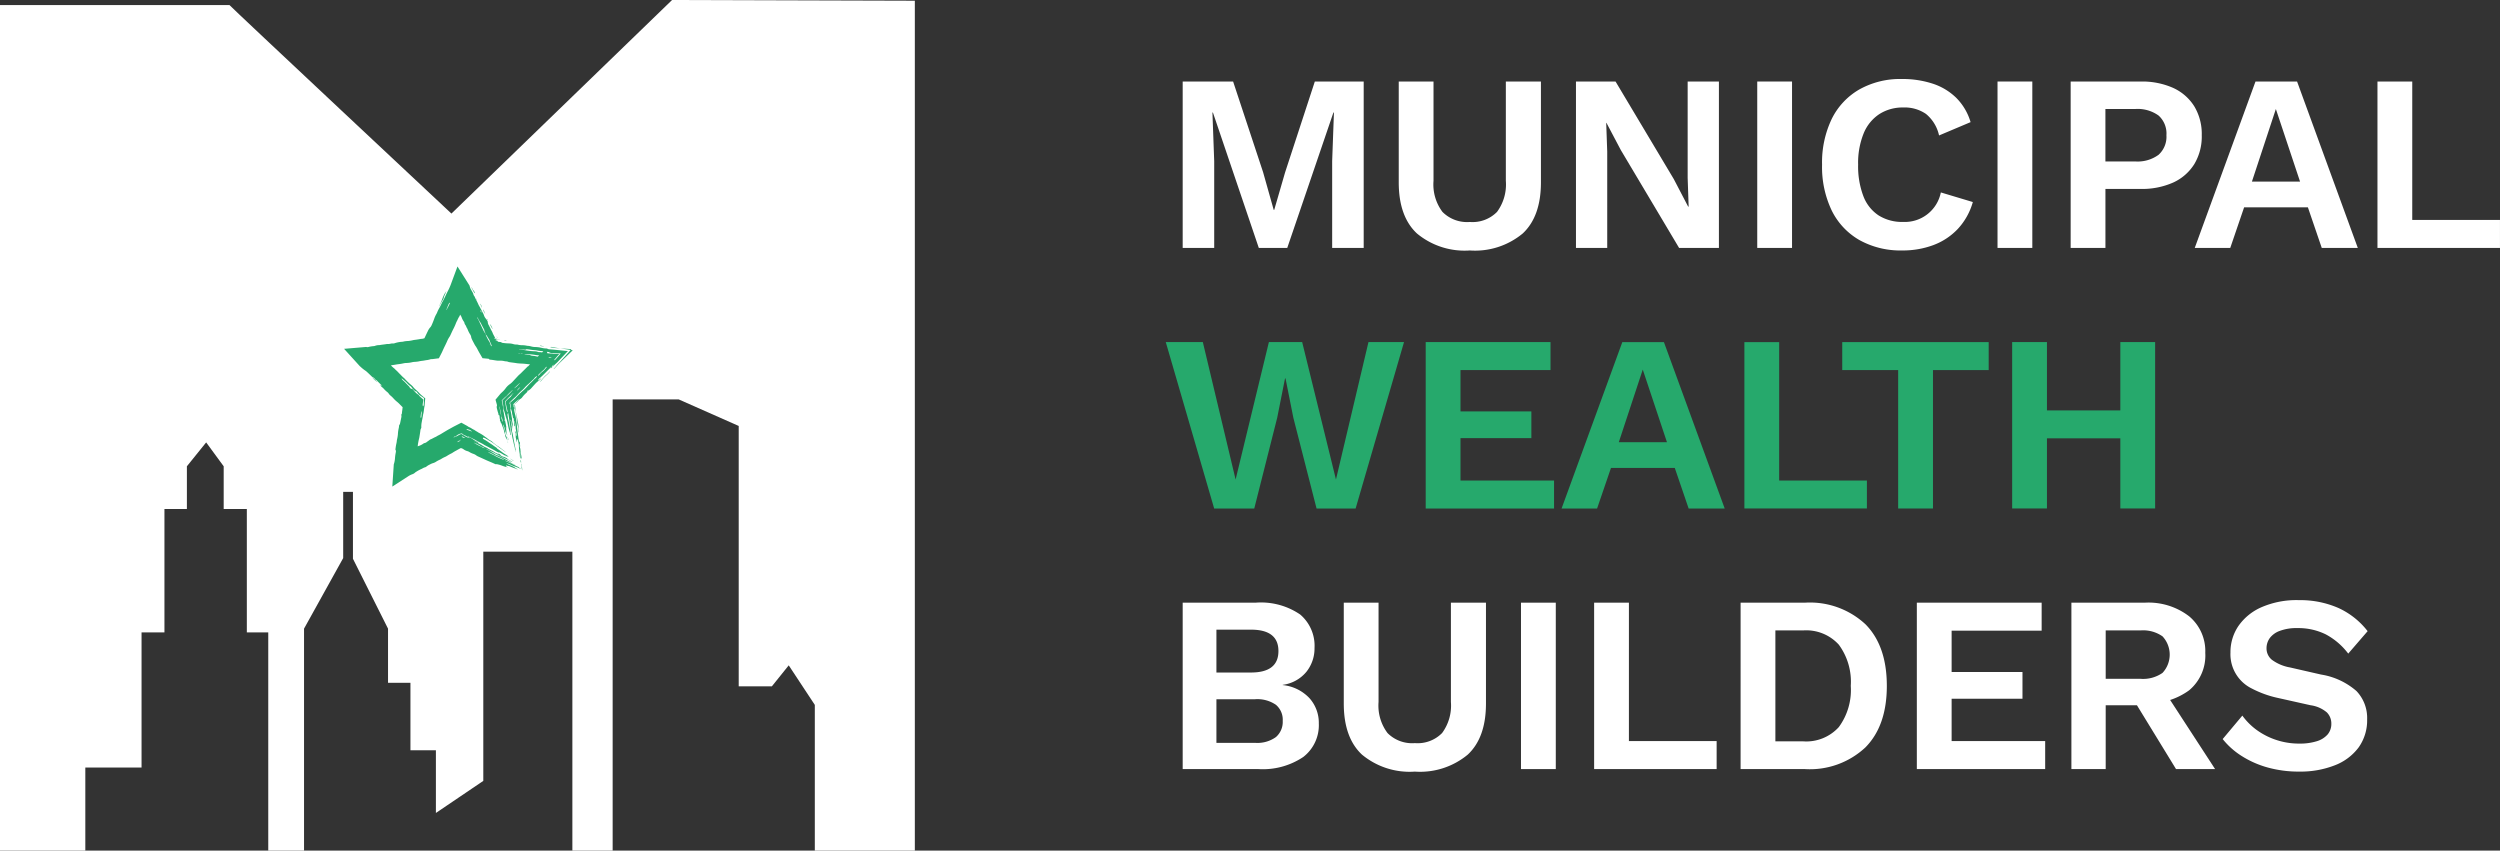 <svg xmlns="http://www.w3.org/2000/svg" width="281.596" height="95.812" viewBox="0 0 281.596 95.812">
  <rect x="0" y="0" width="281.596" height="95.812" fill="#333333" stroke="none"/>
  <g id="Group_3617" data-name="Group 3617" transform="translate(-1479.809 -508.814)">
    <path id="Path_2905" data-name="Path 2905" d="M96.988,15.892V34.635H93.437V24.866l.2-5.482h-.059l-5.2,15.251H85.174L80.006,19.384h-.056l.2,5.482v9.769H76.6V15.892h5.68l3.38,10.223,1.192,4.231h.059l1.219-4.2,3.353-10.252Z" transform="translate(1536.425 502.105)" fill="#fff"/>
    <path id="Path_2906" data-name="Path 2906" d="M103.393,15.892V27.251q0,3.834-2.045,5.75a8.4,8.4,0,0,1-5.963,1.919A8.4,8.4,0,0,1,89.42,33q-2.042-1.913-2.043-5.75V15.892h3.917V27.081A5.141,5.141,0,0,0,92.3,30.574a3.9,3.9,0,0,0,3.082,1.136,3.859,3.859,0,0,0,3.066-1.136,5.2,5.2,0,0,0,.993-3.493V15.892Z" transform="translate(1549.984 502.106)" fill="#fff"/>
    <path id="Path_2907" data-name="Path 2907" d="M112.321,15.892V34.635h-4.486l-6.561-11.02-1.619-3.066h-.029l.115,3.238V34.635H96.219V15.892h4.459l6.561,10.991,1.617,3.1h.056L108.8,26.74V15.892Z" transform="translate(1561.104 502.105)" fill="#fff"/>
    <rect id="Rectangle_800" data-name="Rectangle 800" width="3.919" height="18.744" transform="translate(1677.742 517.996)" fill="#fff"/>
    <path id="Path_2908" data-name="Path 2908" d="M125.479,29.625a7.377,7.377,0,0,1-1.7,3.039,7.3,7.3,0,0,1-2.757,1.815,9.821,9.821,0,0,1-3.493.6,9.506,9.506,0,0,1-4.813-1.165,7.81,7.81,0,0,1-3.125-3.321,11.355,11.355,0,0,1-1.093-5.17,11.338,11.338,0,0,1,1.093-5.168,7.816,7.816,0,0,1,3.125-3.323,9.391,9.391,0,0,1,4.757-1.165,10.921,10.921,0,0,1,3.493.526,6.784,6.784,0,0,1,2.655,1.605,6.427,6.427,0,0,1,1.605,2.727l-3.551,1.5A4.335,4.335,0,0,0,120.2,19.7a4.236,4.236,0,0,0-2.558-.725,4.855,4.855,0,0,0-2.682.738,4.725,4.725,0,0,0-1.775,2.172,8.841,8.841,0,0,0-.625,3.536,9.448,9.448,0,0,0,.583,3.522,4.513,4.513,0,0,0,1.718,2.185,4.976,4.976,0,0,0,2.782.738,4.135,4.135,0,0,0,4.233-3.323Z" transform="translate(1576.546 501.946)" fill="#fff"/>
    <rect id="Rectangle_801" data-name="Rectangle 801" width="3.919" height="18.744" transform="translate(1704.807 517.996)" fill="#fff"/>
    <path id="Path_2909" data-name="Path 2909" d="M128.764,15.892a8.578,8.578,0,0,1,3.691.722,5.478,5.478,0,0,1,2.373,2.075,6.046,6.046,0,0,1,.838,3.251,6.046,6.046,0,0,1-.838,3.251,5.478,5.478,0,0,1-2.373,2.075,8.578,8.578,0,0,1-3.691.722h-3.947v6.645H120.9V15.892Zm-.6,9a3.982,3.982,0,0,0,2.642-.752,2.74,2.74,0,0,0,.881-2.2,2.726,2.726,0,0,0-.881-2.215,4.034,4.034,0,0,0-2.642-.738h-3.35v5.906Z" transform="translate(1592.145 502.106)" fill="#fff"/>
    <path id="Path_2910" data-name="Path 2910" d="M145.46,34.636H141.4l-1.562-4.574h-7.184l-1.562,4.574h-4l6.843-18.744h4.685Zm-11.928-7.471h5.423l-2.725-8.178Z" transform="translate(1599.929 502.106)" fill="#fff"/>
    <path id="Path_2911" data-name="Path 2911" d="M140.125,31.482h9.882v3.152h-13.8V15.892h3.919Z" transform="translate(1611.396 502.106)" fill="#fff"/>
    <path id="Path_2912" data-name="Path 2912" d="M81.206,47.635,75.754,28.891h4.175L83.62,44.37l3.75-15.479h3.748L94.924,44.37l3.662-15.479h4.005L97.139,47.635h-4.4L90.124,37.412l-.881-4.43h-.056l-.881,4.43L85.722,47.635Z" transform="translate(1535.365 518.456)" fill="#26a96c"/>
    <path id="Path_2913" data-name="Path 2913" d="M88.722,47.635V28.891h14.059v3.154H92.642V36.7h7.981v3.01H92.642v4.773h10.537v3.152Z" transform="translate(1551.676 518.456)" fill="#26a96c"/>
    <path id="Path_2914" data-name="Path 2914" d="M113.875,47.636h-4.062l-1.562-4.574h-7.184L99.5,47.636h-4l6.843-18.744h4.685Zm-11.928-7.471h5.423l-2.725-8.178Z" transform="translate(1560.202 518.456)" fill="#26a96c"/>
    <path id="Path_2915" data-name="Path 2915" d="M108.54,44.482h9.882v3.152h-13.8V28.892h3.919Z" transform="translate(1571.672 518.456)" fill="#26a96c"/>
    <path id="Path_2916" data-name="Path 2916" d="M126,28.892v3.152h-6.276V47.635h-3.919V32.043h-6.3V28.892Z" transform="translate(1577.811 518.456)" fill="#26a96c"/>
    <path id="Path_2917" data-name="Path 2917" d="M121.9,47.635h-3.919V28.891H121.9Zm10.309-7.9H119.939V36.588h12.268Zm1.876,7.9h-3.919V28.891h3.919Z" transform="translate(1588.474 518.455)" fill="#26a96c"/>
    <path id="Path_2918" data-name="Path 2918" d="M76.6,60.636V41.892h8.209a7.821,7.821,0,0,1,5.026,1.334A4.62,4.62,0,0,1,91.45,47a4.219,4.219,0,0,1-.908,2.669,4.145,4.145,0,0,1-2.671,1.477v.029a4.768,4.768,0,0,1,3.012,1.477,4.157,4.157,0,0,1,1.05,2.84,4.521,4.521,0,0,1-1.747,3.777,8.159,8.159,0,0,1-5.1,1.364ZM80.4,49.758h3.892q3.092,0,3.093-2.414t-3.093-2.414H80.4Zm0,7.922h4.346a3.578,3.578,0,0,0,2.357-.652,2.258,2.258,0,0,0,.765-1.817,2.2,2.2,0,0,0-.765-1.815,3.689,3.689,0,0,0-2.357-.628H80.4Z" transform="translate(1536.425 534.807)" fill="#fff"/>
    <path id="Path_2919" data-name="Path 2919" d="M100.651,41.892V53.251q0,3.834-2.046,5.75a8.4,8.4,0,0,1-5.963,1.919A8.4,8.4,0,0,1,86.678,59q-2.042-1.913-2.043-5.75V41.892h3.917V53.081a5.141,5.141,0,0,0,1.009,3.493,3.9,3.9,0,0,0,3.082,1.136,3.859,3.859,0,0,0,3.066-1.136,5.2,5.2,0,0,0,.993-3.493V41.892Z" transform="translate(1546.535 534.807)" fill="#fff"/>
    <rect id="Rectangle_802" data-name="Rectangle 802" width="3.919" height="18.744" transform="translate(1651.131 576.698)" fill="#fff"/>
    <path id="Path_2920" data-name="Path 2920" d="M101.044,57.482h9.882v3.152h-13.8V41.892h3.919Z" transform="translate(1562.243 534.807)" fill="#fff"/>
    <path id="Path_2921" data-name="Path 2921" d="M111.675,41.892a9.185,9.185,0,0,1,6.816,2.427q2.411,2.428,2.413,6.943,0,4.491-2.413,6.931a9.157,9.157,0,0,1-6.816,2.443h-7.243V41.892Zm-.2,15.619a4.949,4.949,0,0,0,4.019-1.605,7.042,7.042,0,0,0,1.348-4.644,7.032,7.032,0,0,0-1.348-4.64,4.956,4.956,0,0,0-4.019-1.605h-3.125V57.511Z" transform="translate(1571.435 534.807)" fill="#fff"/>
    <path id="Path_2922" data-name="Path 2922" d="M113.225,60.635V41.891h14.059v3.154H117.144V49.7h7.981v3.01h-7.981v4.773h10.537v3.152Z" transform="translate(1582.493 534.806)" fill="#fff"/>
    <path id="Path_2923" data-name="Path 2923" d="M129.2,41.892a7.5,7.5,0,0,1,5,1.535,5.1,5.1,0,0,1,1.817,4.116,5.1,5.1,0,0,1-1.817,4.217,7.709,7.709,0,0,1-4.969,1.461l-.4.228H124.8v7.186h-3.863V41.892Zm-.456,8.577A3.807,3.807,0,0,0,131.2,49.8a3.018,3.018,0,0,0,0-4.116,3.793,3.793,0,0,0-2.456-.668H124.8v5.452Zm2.3.822,6.078,9.345h-4.4l-5.026-8.207Z" transform="translate(1592.191 534.807)" fill="#fff"/>
    <path id="Path_2924" data-name="Path 2924" d="M137.031,41.766a10.719,10.719,0,0,1,4.486.881,8.776,8.776,0,0,1,3.294,2.612l-2.185,2.529a7.7,7.7,0,0,0-2.542-2.174,7.007,7.007,0,0,0-3.195-.7,5.315,5.315,0,0,0-1.973.314,2.436,2.436,0,0,0-1.136.822,1.958,1.958,0,0,0-.357,1.136,1.652,1.652,0,0,0,.6,1.294,4.836,4.836,0,0,0,2.043.865l3.493.8A7.98,7.98,0,0,1,143.549,52a4.377,4.377,0,0,1,1.206,3.195,5.242,5.242,0,0,1-.964,3.168,6.04,6.04,0,0,1-2.7,2.014,10.567,10.567,0,0,1-3.974.7,13.042,13.042,0,0,1-3.594-.47,10.817,10.817,0,0,1-2.91-1.294,8.607,8.607,0,0,1-2.129-1.9l2.215-2.642a7.3,7.3,0,0,0,1.619,1.621,7.957,7.957,0,0,0,2.2,1.12,8.125,8.125,0,0,0,2.6.411,6.344,6.344,0,0,0,1.973-.269,2.619,2.619,0,0,0,1.221-.768,1.832,1.832,0,0,0,.411-1.206,1.768,1.768,0,0,0-.5-1.264,3.564,3.564,0,0,0-1.831-.811l-3.807-.851a11.616,11.616,0,0,1-2.824-1.036,4.3,4.3,0,0,1-2.4-4.048,5.236,5.236,0,0,1,.908-3.01,6.163,6.163,0,0,1,2.628-2.116,9.914,9.914,0,0,1,4.132-.781" transform="translate(1601.684 534.648)" fill="#fff"/>
    <g id="Group_1083" data-name="Group 1083" transform="translate(1479.809 508.814)">
      <path id="Path_2861" data-name="Path 2861" d="M103.559,96.612H92.293V80.2l-2.938-4.455-1.9,2.366H83.721V48.781l-6.753-2.989H69.522v50.82H64.985V62.938H54.952V88.76l-5.339,3.613v-7.06H46.746v-7.6H44.221v-6.1L40.27,63.742V56.206h-1.1v7.458l-4.41,7.948v25h-4.03V72.033H28.317v-13.9H25.71V53.325l-1.974-2.692-2.171,2.692v4.807H19.037v13.9H16.458V87.252H10.125v9.362H.514V1.372H26.362c.15.218,25,23.486,25,23.486L76.218.8l27.341.084Z" transform="translate(-0.514 -0.802)" fill="#fff"/>
      <path id="Path_2882" data-name="Path 2882" d="M36.9,35.262c-.007.038-.016-.028-.03-.106a1.538,1.538,0,0,1-.038-.354.564.564,0,0,0-.009-.091,6.789,6.789,0,0,1-.094-.879,3.223,3.223,0,0,0-.117-.659c-.016-.038-.033-.117-.045-.117-.042,0-.054.131-.059.272,0,.033,0,.1-.007.07a.343.343,0,0,1-.038-.138c-.019-.117-.042-.211-.066-.307a.52.52,0,0,1-.026-.171.721.721,0,0,0-.042-.307.734.734,0,0,1-.04-.328c.007-.073.042.089.063.138.016.033.012.077,0,.073-.026-.016-.007.066.012.131.028.084.061.277.073.218s.047-.066.012-.335c-.023-.152-.038-.3-.073-.464a.437.437,0,0,1-.009-.115,3.359,3.359,0,0,0-.106-.741c-.014-.04-.023-.08-.033-.068a.391.391,0,0,0,.009.129,2.2,2.2,0,0,1,.049.356c0,.1,0,.166-.033.094-.016-.033-.016-.014-.016.038,0,.035,0,.054-.014.019a.332.332,0,0,1-.019-.12c0-.169-.047-.448-.047-.633,0-.073-.033-.2-.056-.195s-.045.019-.061-.185a.574.574,0,0,0-.019-.091,1.351,1.351,0,0,1-.07-.382.73.73,0,0,0-.04-.148,1.71,1.71,0,0,1-.117-.591.77.77,0,0,0-.063-.307.957.957,0,0,1-.038-.127l-.075.237a1.97,1.97,0,0,1,.227-.211c.134-.115.263-.218.4-.34a.824.824,0,0,0,.08-.077,9.423,9.423,0,0,1,.945-.919,4.483,4.483,0,0,0,.349-.352c.148-.162.314-.345.46-.476s.27-.272.4-.406a.456.456,0,0,1,.066-.059.616.616,0,0,0,.211-.232c.04-.073-.03-.042-.089,0a.936.936,0,0,0-.227.225.63.63,0,0,1-.129.136.515.515,0,0,0-.054.047c-.246.249-.5.464-.746.7-.049.049-.082.087-.12.131a2.364,2.364,0,0,1-.326.324,5.059,5.059,0,0,0-.478.474,3.372,3.372,0,0,1-.342.345,6.178,6.178,0,0,0-.64.647l-.016.019.066-.206a1.863,1.863,0,0,1,.077.471.409.409,0,0,0,.042.206.3.3,0,0,1,.03.106c0,.047,0,.047-.009.052-.03.021-.016.141.019.288a4.255,4.255,0,0,1,.094.539c0,.035.016.091.026.129a.491.491,0,0,1,.023.227,1.558,1.558,0,0,0,.047.333.75.75,0,0,1,.026.291,1.121,1.121,0,0,0,.021.3.28.28,0,0,1,.007.091c-.009,0-.021-.056-.028-.094-.063-.256-.122-.506-.171-.778-.014-.061-.023-.155-.045-.143s-.019.063,0,.143a3.141,3.141,0,0,1,.054.37,1.019,1.019,0,0,0,.026.143.485.485,0,0,1,.026.206.467.467,0,0,0,.012.15.494.494,0,0,1,.014.113.753.753,0,0,0,.049.34c.047.176.08.37.11.549.059.354.131.7.2,1.062.042.2.052.347.075.516.009.061-.014.026-.026-.04-.033-.181-.042-.141-.063-.166a1.544,1.544,0,0,0-.026-.242c-.021-.1-.047-.195-.07-.272-.049-.152-.068-.321-.11-.478a6.515,6.515,0,0,1-.157-.814,2.637,2.637,0,0,0-.07-.335,1.9,1.9,0,0,1-.077-.345c-.023-.206-.077-.448-.1-.638-.026-.244-.077-.5-.11-.741l-.012-.073a.7.7,0,0,0-.068-.251c-.016-.012,0,.122.012.206l.007.052c-.009.012-.019-.04-.033-.066s-.035-.106-.042-.068a.439.439,0,0,0,.014.174,1.149,1.149,0,0,1,.035.246,2.054,2.054,0,0,0,.049.258c.063.258.113.521.148.769.021.136.059.265.087.4a.577.577,0,0,1,.016.141c-.028.04,0,.181.04.3.04.143.023.127.009.113s-.04-.042-.03.059c-.077-.317-.166-.542-.232-.828-.042-.178-.08-.361-.113-.537a3.983,3.983,0,0,0-.159-.612c-.056-.159-.1-.354-.15-.53-.016-.059-.033-.131-.049-.171a2.574,2.574,0,0,1-.12-.513.419.419,0,0,1-.012-.136.468.468,0,0,0-.012-.134c-.016-.07-.03-.143-.042-.213l-.042-.274.188-.185c.082-.077.164-.155.239-.237a.353.353,0,0,1,.054-.049A5.882,5.882,0,0,0,36,27.567c.021-.023.04-.047.035-.052s-.028.012-.052.033c-.178.169-.363.333-.528.518a1,1,0,0,1-.145.152,3.2,3.2,0,0,0-.291.256l-.22.213.056.3c.023.115.045.232.066.345a1.572,1.572,0,0,1,.047.455.468.468,0,0,0,.026.176,1.924,1.924,0,0,1,.07.387c.007.056.026.12.035.178.045.27.091.537.148.8.04.174.045.309.1.49.009.03.016.068.009.068s-.021-.03-.03-.056c-.019-.045-.035-.155-.049-.136s-.021.052,0,.143a2.688,2.688,0,0,1,.049.356.49.49,0,0,0,.028.157.909.909,0,0,1,.054.279c.007.054-.016-.012-.026-.052a2.248,2.248,0,0,0-.145-.375,1.347,1.347,0,0,1-.12-.363.782.782,0,0,0-.056-.2l-.028-.087c-.016-.047-.023-.134-.045-.129s-.033.009-.009.136a3.811,3.811,0,0,0,.171.57c.016.045.026.068.038.073s.026.038.054.082c-.019.014-.021.049-.054,0s-.021.038-.012.1a.8.8,0,0,0,.063.206c.016.04.04.087.059.131a1.031,1.031,0,0,1,.1.309.53.53,0,0,0,.019.08c.03.117.014.122-.035,0a1.175,1.175,0,0,0-.117-.225.623.623,0,0,1-.061-.148c-.021-.059-.023-.075-.016-.087a.907.907,0,0,0-.061-.249c-.045-.15-.077-.286-.115-.431a.589.589,0,0,0-.052-.157,3,3,0,0,1-.159-.427c-.021-.077-.042-.115-.061-.115s-.038-.009-.059-.131c-.014-.073-.035-.1-.052-.1s-.016-.012-.028-.047-.012-.052,0-.061a.28.28,0,0,0-.012-.131,1.21,1.21,0,0,1-.033-.265.6.6,0,0,0-.066-.227c-.033-.084-.04-.045-.04,0,0,.023,0,.07-.014.059a.306.306,0,0,1-.028-.089c-.014-.049-.019-.073,0-.059s.014-.056-.007-.1a2.2,2.2,0,0,1-.1-.338c-.066-.227-.1-.382-.045-.467a.428.428,0,0,0-.021-.2l-.141-.5.483-.581.021-.026c.061-.075.141-.143.213-.216a2.727,2.727,0,0,0,.4-.431,2.047,2.047,0,0,1,.509-.506,2,2,0,0,0,.34-.307l.584-.628c.106-.11.216-.195.326-.3.23-.239.481-.467.708-.708a.1.1,0,0,1,.035-.035c.033-.023.023.019.087-.052.122-.136.267-.265.387-.4a2.08,2.08,0,0,1,.314-.312,1.53,1.53,0,0,0,.134-.124c.249-.267.525-.506.778-.771.04-.04.073-.066.106-.094a1.881,1.881,0,0,0,.162-.148c.028-.033.056-.066.089-.1l.7,2.105c-.192-.019-.392-.045-.586-.066-.319-.038-.645-.077-.961-.141-.26-.054-.518-.1-.811-.129-.244-.023-.481-.049-.724-.075-.213-.023-.422-.023-.638-.04a3.2,3.2,0,0,1-.382-.047c-.216-.035-.441-.056-.664-.091a.6.6,0,0,1-.159-.035.688.688,0,0,0-.288-.061,1.158,1.158,0,0,1-.143-.021,2.114,2.114,0,0,0-.642-.054,1.848,1.848,0,0,1-.307-.023c-.206-.028-.41-.07-.621-.087-.1-.007-.159-.026-.164-.049-.007-.04-.023-.052-.162-.066l-.586-.056-.359-.619c-.012-.023-.033-.056-.056-.1-.056-.1-.106-.195-.162-.307a2.923,2.923,0,0,0-.22-.363,1.671,1.671,0,0,1-.1-.164c-.113-.225-.246-.443-.338-.678a.423.423,0,0,1-.04-.145.694.694,0,0,0-.115-.3,3.03,3.03,0,0,1-.3-.6.985.985,0,0,0-.068-.129.657.657,0,0,1-.075-.152.687.687,0,0,0-.094-.178.63.63,0,0,1-.113-.244.331.331,0,0,0-.082-.169,1.992,1.992,0,0,1-.227-.445.673.673,0,0,0-.073-.157,6.814,6.814,0,0,1-.415-.762.458.458,0,0,0-.075-.12.667.667,0,0,1-.145-.3.96.96,0,0,0-.145-.352,1.926,1.926,0,0,1-.131-.281,4.031,4.031,0,0,0-.3-.558l-.019-.033,2.246-.016a3.252,3.252,0,0,1-.206.476c-.1.176-.195.368-.291.553-.075.15-.143.321-.216.483a3.893,3.893,0,0,1-.256.495,2.189,2.189,0,0,0-.22.445L30,19.262a3.385,3.385,0,0,0-.206.413,2.687,2.687,0,0,0-.185.4c-.075.19-.169.392-.263.574-.127.244-.23.483-.342.722a1.265,1.265,0,0,1-.117.2,2.649,2.649,0,0,0-.227.424c-.084.2-.183.4-.279.593s-.176.366-.258.551c-.03.068-.061.134-.091.195l-.314.614-.626.082a.911.911,0,0,1-.176.012.692.692,0,0,0-.22.04,1.978,1.978,0,0,1-.385.077c-.145.021-.3.059-.464.075a3.131,3.131,0,0,0-.415.07,3.556,3.556,0,0,1-.492.052,2.243,2.243,0,0,0-.234.035,3,3,0,0,1-.614.087,1.642,1.642,0,0,0-.4.049c-.164.035-.34.066-.485.082-.232.023-.441.075-.661.1a.782.782,0,0,0-.143.026,5.592,5.592,0,0,1-1.041.162,2.84,2.84,0,0,0-.392.066,4.008,4.008,0,0,1-.537.089c-.162.016-.342.038-.516.07l-.061.012L20.535,23a.609.609,0,0,1,.117.138.606.606,0,0,0,.129.134,2.547,2.547,0,0,1,.42.406,1,1,0,0,0,.155.166l.373.342a1.287,1.287,0,0,1,.244.256.367.367,0,0,0,.061.061c.22.188.441.424.666.6.07.054.12.129.181.178.188.157.321.331.488.483a5.644,5.644,0,0,0,.481.467l.026.026a5.767,5.767,0,0,0,.535.537c.084.084.166.136.256.225a.849.849,0,0,1,.113.113,2.314,2.314,0,0,0,.352.366c.131.117.277.258.366.356a2.8,2.8,0,0,0,.272.265l.41.34-.063.7c0,.047-.007.091-.007.136l0,.019c-.082.307-.077.657-.169.959-.035.291-.106.56-.15.844a2.384,2.384,0,0,0-.054.586.237.237,0,0,1-.035.155.582.582,0,0,0-.073.265c-.035.258-.077.516-.12.776a.267.267,0,0,1-.012.054,6.219,6.219,0,0,0-.162.875c-.026.164-.056.324-.089.49-.021.131-.042.263-.059.385-.023.2-.068.387-.089.581a.179.179,0,0,0-.007.073c.007.012.014-.026.023-.049a2.708,2.708,0,0,0,.066-.328c.033-.237.094-.42.129-.645,0-.049.019-.089.033-.091s.007.04,0,.073a5.582,5.582,0,0,0-.1.685,4.211,4.211,0,0,1-.091.45,2.014,2.014,0,0,0-.066.4c0,.08-.014.15-.038.166s-.03.073-.033.138-.007.157-.014.239l-1.819-1.3a4.162,4.162,0,0,1,.469-.251c.082-.038.176-.091.26-.141a3.246,3.246,0,0,1,.392-.2,1.237,1.237,0,0,0,.19-.106,1.417,1.417,0,0,1,.143-.082,1.28,1.28,0,0,0,.37-.234,1.293,1.293,0,0,1,.485-.27,1.893,1.893,0,0,0,.492-.258c.052-.04.073-.049.106-.049a.562.562,0,0,0,.277-.134c.1-.075.23-.159.319-.234a.436.436,0,0,1,.089-.052c.166-.054.361-.185.532-.256a1.3,1.3,0,0,0,.178-.094,1.452,1.452,0,0,1,.176-.1,4.305,4.305,0,0,0,.436-.246c.265-.157.532-.326.8-.471.2-.108.4-.225.61-.333l.082-.042.661-.338.593.328c.052.028.1.056.143.087a1.084,1.084,0,0,0,.124.082c.2.059.382.234.57.3a.281.281,0,0,1,.049.03c.127.1.3.181.436.277l.038.023a4.183,4.183,0,0,1,.476.279c.033.019.068.045.1.066a3.5,3.5,0,0,0,.335.244.467.467,0,0,1,.056.045,1.777,1.777,0,0,0,.349.246,1.03,1.03,0,0,1,.3.227c.021.019.04.038.066.059l.281.216c.131.1.183.113.3.2a3.794,3.794,0,0,1,.331.253c.023.019.073.059.091.07a3.3,3.3,0,0,1,.291.23c.038.03.089.073.075.068a.563.563,0,0,1-.091-.059c-.3-.218-.614-.443-.917-.664-.056-.04-.115-.082-.169-.127a.465.465,0,0,0-.1-.075l-.045-.026a2.407,2.407,0,0,0-.335-.237c-.084-.061-.166-.122-.185-.106s-.038-.016-.066-.035a2.623,2.623,0,0,0-.263-.164c-.335-.2-.406-.176-.392-.073,0,.021-.066,0,.03.07.054.04.131.077.2.117a4.4,4.4,0,0,1,.455.3l.066.045c.185.11.356.244.537.37l.209.141c.066.047.143.1.082.08s-.007.021.094.089c.15.1.3.206.438.312a3.8,3.8,0,0,0,.518.342.519.519,0,0,1,.131.1.73.73,0,0,0,.084.08c.07.063-.007.04-.141-.033-.073-.038-.148-.082-.211-.113-.1-.052-.082-.03.033.049.07.047.152.1.213.148-.12-.063-.242-.136-.37-.216-.155-.1-.307-.188-.448-.263-.066-.035-.127-.061-.094-.026s0,.016-.033.009a1.327,1.327,0,0,1-.326-.155c-.216-.124-.434-.234-.654-.352-.2-.106-.4-.218-.6-.314-.089-.045-.192-.124-.317-.188-.22-.113-.457-.232-.668-.356-.272-.162-.537-.274-.8-.42a1.227,1.227,0,0,0-.131-.056c-.033-.012-.059-.016-.047,0a.405.405,0,0,0,.077.049c.028.014.054.023.08.038a2.607,2.607,0,0,1,.42.234c.113.08.277.166.4.251a.324.324,0,0,0,.12.049c.056.021.113.049.094.059s.1.094.009.061a2.478,2.478,0,0,1-.284-.143.938.938,0,0,0-.206-.1c.15.087.272.155.385.22.131.07.26.15.4.216a1.287,1.287,0,0,1,.148.087,2.135,2.135,0,0,0,.492.267.577.577,0,0,1,.166.1.64.64,0,0,0,.141.084c.084.033.178.089.263.127a2.584,2.584,0,0,1,.359.211.64.64,0,0,0,.136.073,1.77,1.77,0,0,1,.234.11.353.353,0,0,0,.113.049c.026,0-.007-.023-.047-.052s-.113-.073-.049-.049a1.436,1.436,0,0,1,.2.1c.08.049.061.049.049.054-.028.016.014.054.145.129a.629.629,0,0,0,.206.089,1.016,1.016,0,0,1,.249.1.538.538,0,0,1,.192.122,1.2,1.2,0,0,0,.366.237l.087.045c.012.021.15.1.1.089s-.1-.035-.152-.059a.56.56,0,0,1-.115-.063,2.221,2.221,0,0,0-.363-.2c-.166-.073-.37-.176-.532-.239a1.485,1.485,0,0,1-.2-.11c-.188-.11-.375-.216-.57-.309-.054-.026-.11-.059-.162-.089a.676.676,0,0,0-.113-.061,4.292,4.292,0,0,1-.572-.284c-.066-.04-.148-.077-.155-.063s.082.054.129.082c.293.174.619.349.865.521a.61.61,0,0,0,.174.089,1.994,1.994,0,0,1,.38.162c.4.195.769.408,1.142.619l.056.038c-.042.016.181.124.331.2l.084.045a.656.656,0,0,1,.131.077c.014.009.007.009-.021,0a1.3,1.3,0,0,1-.143-.075.668.668,0,0,0-.152-.077.64.64,0,0,1-.106-.047,3.229,3.229,0,0,0-.525-.242c-.07-.026-.115-.038-.195-.068-.056-.023-.063-.016-.033.007a.949.949,0,0,0,.138.068c.195.087.377.166.549.237.089.035.265.129.4.2a3.815,3.815,0,0,0,.356.174,1.142,1.142,0,0,1,.141.073c.04.023.047.03.026.026-.1-.028.009.038.122.1.045.026.12.066.082.056a.848.848,0,0,1-.166-.066,3.882,3.882,0,0,0-.6-.237,1.881,1.881,0,0,1-.242-.1c-.155-.07-.3-.131-.434-.188-.122-.047-.225-.08-.2-.049a1.78,1.78,0,0,0,.4.209,3.144,3.144,0,0,1,.422.195c.1.054.148.08.141.094s.052.047.152.094c.075.038.159.082.141.084a.653.653,0,0,1-.211-.063c-.242-.1-.445-.164-.694-.274-.094-.04-.136-.047-.145-.04s-.016.014-.082-.009c-.211-.073-.2-.04-.192-.007s.068.068.056.087.131.052.2.089a3.5,3.5,0,0,1-.678-.188,3.5,3.5,0,0,0-.445-.141c-.12-.028-.234-.059-.23-.028s-.131-.026-.216-.066c-.314-.148-.659-.277-.966-.42-.284-.129-.553-.253-.835-.38a1.133,1.133,0,0,1-.239-.138,1.077,1.077,0,0,0-.314-.164,2.2,2.2,0,0,1-.488-.232A.844.844,0,0,0,30.9,34.4a1.279,1.279,0,0,1-.436-.223.358.358,0,0,0-.1-.054,2.637,2.637,0,0,1-.41-.19c-.094-.045-.19-.091-.284-.138l1.109-.007-.019.009a1.31,1.31,0,0,1-.244.122,6.054,6.054,0,0,0-.771.385,4.821,4.821,0,0,0-.528.312.774.774,0,0,1-.1.054,4.725,4.725,0,0,0-.481.27,1.721,1.721,0,0,1-.178.1,3.028,3.028,0,0,0-.488.256,1.167,1.167,0,0,1-.131.07,3.219,3.219,0,0,0-.434.23,1.21,1.21,0,0,1-.363.166,1.782,1.782,0,0,0-.342.152,1.8,1.8,0,0,0-.413.256.325.325,0,0,1-.136.061.993.993,0,0,0-.265.115.782.782,0,0,1-.113.061,4.284,4.284,0,0,0-.631.34.533.533,0,0,0-.077.052.892.892,0,0,1-.377.225,2.073,2.073,0,0,0-.382.19L22.471,38.4l.159-2.389,0-.04a.452.452,0,0,1,.023-.117,2.763,2.763,0,0,0,.122-.673,4.547,4.547,0,0,1,.075-.556c.035-.169.04-.3,0-.321s-.021-.159,0-.307.045-.284.075-.42a1.968,1.968,0,0,0,.054-.326,1.015,1.015,0,0,1,.028-.169,4.186,4.186,0,0,0,.094-.57A3.837,3.837,0,0,1,23.2,31.8a1.077,1.077,0,0,0,.026-.2.7.7,0,0,1,.052-.2c.028-.068.014.038.019.075.075-.272.127-.584.19-.872a.434.434,0,0,0,.009-.169.631.631,0,0,1,0-.162c.007-.066.016-.1.023-.066,0,.016,0,.07.019.023a.468.468,0,0,0,.019-.122c.007-.169.056-.37.063-.542a.5.5,0,0,1,.026-.117A1.161,1.161,0,0,0,23.7,29a.744.744,0,0,1,.009-.23l.368,1.107a1.031,1.031,0,0,1-.094-.113.6.6,0,0,0-.162-.148.756.756,0,0,1-.141-.11l-.366-.368a2.915,2.915,0,0,0-.288-.27,3.316,3.316,0,0,1-.4-.373,2.982,2.982,0,0,0-.324-.319.971.971,0,0,1-.237-.251.66.66,0,0,0-.148-.159,2.847,2.847,0,0,1-.422-.4,1.667,1.667,0,0,0-.174-.159c-.138-.117-.192-.192-.152-.2.007,0,.019,0,0-.026-.045-.068-.063-.108.073.035a.139.139,0,0,0,.054.042c.016,0,.012-.012-.012-.042a.829.829,0,0,0-.108-.117,5.838,5.838,0,0,1-.417-.417c-.028-.033-.063-.066-.077-.063-.04,0-.106-.066-.176-.143a.557.557,0,0,0-.237-.195.562.562,0,0,1-.157-.124c-.178-.169-.349-.34-.53-.5a.629.629,0,0,0-.115-.094,3.972,3.972,0,0,1-.57-.453.814.814,0,0,1-.106-.094l-1.751-1.932,2.429-.206a.213.213,0,0,1,.113.009.455.455,0,0,0,.246-.021,3.3,3.3,0,0,1,.563-.087.408.408,0,0,0,.131-.028,1.2,1.2,0,0,1,.46-.084c.042,0,.12-.016.181-.026.216-.033.431-.052.649-.091a.55.55,0,0,1,.084-.009,1.207,1.207,0,0,0,.4-.04.764.764,0,0,1,.218-.019.5.5,0,0,0,.232-.033,3.236,3.236,0,0,1,.809-.157c.042-.007.089,0,.122-.014a2.458,2.458,0,0,1,.57-.075,3.322,3.322,0,0,0,.464-.073,2.424,2.424,0,0,1,.326-.059c.174-.021.345-.047.521-.08a1.328,1.328,0,0,1,.216-.03.88.88,0,0,0,.239-.047,1.723,1.723,0,0,1,.427-.08,2.49,2.49,0,0,0,.27-.035l-.912.673.028-.068.026-.049c.227-.413.413-.849.624-1.273a1.568,1.568,0,0,1,.3-.45,1.05,1.05,0,0,0,.145-.258c.11-.244.195-.467.274-.687a2.961,2.961,0,0,1,.239-.521c.089-.148.124-.291.2-.434.023-.035.04-.084.059-.117.136-.232.26-.481.382-.741a.569.569,0,0,1,.033-.066c.22-.352.382-.774.581-1.158a6.972,6.972,0,0,0,.345-.743l.778-2.1,1.311,2.08.014.023a.329.329,0,0,1,.054.129,1.251,1.251,0,0,0,.171.413c.052.091.1.181.155.274a.732.732,0,0,1,.082.188.5.5,0,0,0,.11.239.315.315,0,0,1,.052.087c.11.272.277.546.392.818a1.418,1.418,0,0,0,.11.213c.15.256.286.532.429.8a1.35,1.35,0,0,1,.1.23,1.061,1.061,0,0,0,.22.392,1.265,1.265,0,0,1,.159.232.288.288,0,0,1,.052.143.771.771,0,0,0,.131.387c.082.166.171.331.244.5l.009.016a1.994,1.994,0,0,1,.19.389c.063.145.152.281.225.441a2.189,2.189,0,0,0,.162.349l.012.045s-.019-.012-.026-.026l-.073-.127c-.066-.108-.12-.176-.131-.136a.823.823,0,0,0,.113.312c.059.1.115.206.171.291l-.746-.532a1.109,1.109,0,0,0,.227-.012,1.7,1.7,0,0,1,.349.03,3.974,3.974,0,0,1,.584.106c-.127-.016-.249-.04-.375-.052-.084-.009-.169-.019-.129.009.016.014-.028.016-.045.026-.045.019-.035.045.1.075s.152.052.131.075c-.04.045,0,.054.246.08a1.411,1.411,0,0,1,.148.019c.077.014.145.033.045.035-.04,0-.089,0-.056.016a.517.517,0,0,0,.131.026,6.358,6.358,0,0,0,.72.066,1.79,1.79,0,0,1,.567.089,1.069,1.069,0,0,0,.3.035.649.649,0,0,1,.209.028,1.989,1.989,0,0,0,.467.049,2.4,2.4,0,0,1,.476.052.826.826,0,0,0,.127.019,1.735,1.735,0,0,1,.4.07,1.742,1.742,0,0,0,.417.063,3.188,3.188,0,0,1,.724.089,2.557,2.557,0,0,0,.518.073.331.331,0,0,1,.178.042.545.545,0,0,0,.258.056c.166.014.331.023.5.042l1.524.157-1.088,1.154a3.388,3.388,0,0,1-.293.281c-.129.11-.267.272-.413.4-.052.047-.108.11-.141.115-.012,0-.016,0,.012-.033a1.447,1.447,0,0,1,.155-.148c.1-.061.117-.089.094-.106s0-.021.033-.045.073-.075.068-.089-.049.023-.089.054a.7.7,0,0,0-.077.068c-.211.22-.431.424-.642.638-.267.265-.525.535-.807.774a.557.557,0,0,0-.159.211c-.019.047,0,.054.1-.023a1.5,1.5,0,0,0,.256-.225c0,.026-.056.087-.073.113-.028.066-.066.087-.145.148a2.652,2.652,0,0,0-.481.415c-.152.164-.293.324-.436.485a1.347,1.347,0,0,1-.195.176,1.389,1.389,0,0,0-.3.281.546.546,0,0,1-.061.066,2.838,2.838,0,0,0-.436.462.749.749,0,0,1-.256.234,1.205,1.205,0,0,0-.227.211,1.824,1.824,0,0,1-.326.319c-.016.009-.045.035-.045.026s.033-.049.056-.07c.188-.166.23-.286.389-.443.021-.021.035-.049.019-.035a.791.791,0,0,0-.159.115,2.746,2.746,0,0,1-.263.244,3.447,3.447,0,0,0-.246.244l-.2.2.183-.574a3.692,3.692,0,0,1,.077.518.531.531,0,0,0,.028.15c.019.059.019.019.021-.019s.007-.047.019,0,.026.1.035.155,0,.052-.007.056c-.04.028-.026.211.03.438.012.059.026.12.04.164a4.973,4.973,0,0,1,.141.764c.049.314.08.61.113.9s.073.572.106.858c.021.166.052.319.075.478.023.143.063.211.063.11,0-.068.012-.066.028-.016a.78.78,0,0,1,.028.2c0,.08.009.159.016.251s0,.124-.012.115a.436.436,0,0,1-.035-.162.722.722,0,0,0-.026-.169c-.016-.014-.021.042-.016.12a.585.585,0,0,0,.035.185,1.413,1.413,0,0,1,.059.195.759.759,0,0,1,.028.138,3.628,3.628,0,0,0,.094.671,3.488,3.488,0,0,1,.045.359c-.03-.091-.047-.1-.045.042,0,.045,0,.047-.012.021a.469.469,0,0,1-.026-.138c-.014-.183-.049-.349-.07-.528a.3.3,0,0,0-.019-.1c-.012-.009-.016.026-.009.075.016.15.016.281.047.441l.007.056c.014.2-.023.091-.028.155m-3.606-.732a.366.366,0,0,0,.106.07c.171.08.331.174.5.251.052.026.122.059.166.087a2.329,2.329,0,0,0,.326.169,5.261,5.261,0,0,0,.652.274c.061.023.023,0,.021-.012a.361.361,0,0,0-.1-.068c-.1-.049-.178-.084-.267-.124-.286-.131-.589-.274-.879-.431a2.786,2.786,0,0,0-.474-.211c-.035-.014-.075-.026-.052,0m-1.62-1.088c-.014.009.054.042.091.068a5.025,5.025,0,0,0,.617.328,2.971,2.971,0,0,0,.53.253.824.824,0,0,0-.333-.19.478.478,0,0,1-.171-.091.663.663,0,0,0-.209-.124c-.087-.045-.176-.1-.265-.152l-.026,0c-.007.016-.068-.014-.131-.047-.045-.021-.1-.052-.1-.04m-1.444-.338c-.021,0-.077.035-.124.059a1.135,1.135,0,0,0-.3.2c-.026.045.113-.028.178-.047a.266.266,0,0,0,.1-.052c.019-.021,0-.016-.042,0-.124.049-.035,0,.021-.04l.077-.047c.045-.028.106-.063.087-.068m.45-.192c0-.03-.106-.077-.176-.12-.124-.063-.183-.073-.188-.047s0,.04.087.089a.729.729,0,0,0,.277.077m.173-.978a.479.479,0,0,0,.164.094c.12.042.234.084.354.129.052.021.1.03.07,0a.558.558,0,0,0-.159-.113A.887.887,0,0,0,31.165,32c-.068-.012-.166-.049-.249-.073-.047-.012-.1-.028-.066.009m-1.456.917a1.668,1.668,0,0,0,.373-.145c.089-.052.195-.1.267-.148a.452.452,0,0,1,.045-.023l.028-.012.143-.054.077.054a4.546,4.546,0,0,1,.392.234.343.343,0,0,0,.106.056c.075.028.157.063.244.1.061.03.094.035.082.012a.239.239,0,0,0-.115-.082,2.193,2.193,0,0,1-.244-.136.978.978,0,0,0-.155-.082.74.74,0,0,1-.267-.164l-.007-.007-.047-.047-.246.049a1.729,1.729,0,0,0-.279.141c-.038.016-.087.047-.084.056s.019.026-.075.077-.068.016-.094.019a.375.375,0,0,0-.127.063c-.035.023-.075.056-.016.035M25.812,29.9c-.019.009-.042.127-.061.134-.038.014-.054.141-.068.258l-.021.227c-.014.138.023.087.033.145,0,.03.019-.009.033-.061a.916.916,0,0,0,.028-.239,1.219,1.219,0,0,1,.042-.319c.019-.073.028-.131.014-.145m-2.293-3.669c-.016.026.1.164.223.27a2.24,2.24,0,0,1,.188.176c.122.141.267.281.406.42.049.052.073.08.077.106a.448.448,0,0,0,.176.178c.049.03.073.028.077.007s.07.021.152.108c.042.045.087.094.117.131a1.976,1.976,0,0,0,.427.4.521.521,0,0,1,.157.155.48.48,0,0,0,.094.1l.352.324-.07.523a.946.946,0,0,0,0,.108.206.206,0,0,0,.038.115c.016.016.045-.033.066-.115a.268.268,0,0,0,.014-.089l.023-.72-.34-.227-.068-.047a1.38,1.38,0,0,1-.359-.366.192.192,0,0,0-.056-.075c-.04-.03-.059-.038-.066-.033s-.1-.021-.162-.087a2,2,0,0,1-.326-.349.517.517,0,0,0-.148-.157,1.9,1.9,0,0,1-.37-.335c-.047-.049-.1-.1-.15-.152-.082-.077-.162-.138-.256-.223s-.192-.166-.211-.143m-2.41-2.392c.019.03-.009.026.052.087.033.03.04.021.042.016s0-.03-.049-.08c-.03-.026-.045-.035-.045-.023m-1,1.039c-.007-.009-.04-.012-.091,0s-.073.014-.073.023.04.009.091,0,.077-.009.073-.021M28.945,17.7c-.026.009-.049-.014-.129.155-.1.213-.157.4-.253.61-.012.028-.014.047,0,.045a.144.144,0,0,0,.038-.056c.068-.134.145-.253.195-.375.04-.082.073-.145.1-.206.035-.077.082-.181.056-.171m1.906-.72c.014.007.009-.016-.014-.063a.331.331,0,0,0-.084-.113c-.009-.007,0,.016.012.049a.393.393,0,0,0,.087.127m1.644,1.8c.007-.019.023-.033-.033-.145-.042-.087-.049-.07-.059-.07s-.016.049.033.15c.033.066.049.073.059.066m.471,2.363c-.087-.155-.134-.309-.237-.476.028.012.056.049.087.115.023.045.045.082.054.075s-.009-.052-.03-.089c-.148-.26-.284-.528-.415-.8l-.019-.03a2.53,2.53,0,0,1-.293-.5c-.023-.054-.068-.124-.077-.1s.019.084.054.15.073.134.106.2c.166.356.335.713.5,1.067a2.093,2.093,0,0,0,.265.427c.021.021.033.026,0-.033m.532,1.29a.659.659,0,0,0-.073-.023l.26.185a2.914,2.914,0,0,0-.166-.429.689.689,0,0,1-.063-.143.777.777,0,0,0-.138-.284c-.035-.054-.075-.124-.108-.176A1.492,1.492,0,0,0,33,21.265c-.019-.014-.03-.014,0,.056a5.882,5.882,0,0,0,.326.642,1.764,1.764,0,0,1,.242.523.4.4,0,0,0,.028.066l.033.061-.216-.152a.234.234,0,0,0,.077,0c.019-.007.066-.012,0-.03m3.351.961a.325.325,0,0,0-.11-.033c-.033,0-.068-.007-.066,0s.038.026.1.038c.04,0,.077,0,.073,0m.317.056c0-.016-.077-.021-.124-.03s-.11-.016-.106,0a.274.274,0,0,0,.113.028c.054.007.115.014.117,0m3.236.417c.014,0-.012-.019-.04-.019-.181-.007-.342-.059-.5-.075a2.267,2.267,0,0,1-.5-.1.865.865,0,0,0-.345-.061,1.483,1.483,0,0,1-.338-.026c-.143-.021-.3-.049-.429-.061-.216-.019-.438-.04-.64-.045-.082,0-.258-.028-.237,0a1.221,1.221,0,0,0,.3.059c.047.007.1.009.145.016a.649.649,0,0,1,.22.045c.042.049.192.063.331.077a2.2,2.2,0,0,1,.352.059.565.565,0,0,0,.108.019c.094.014.169.012.258.019a2.437,2.437,0,0,1,.617.073,1.039,1.039,0,0,0,.164.021c.145.012.27.009.436.03.1.012.077-.019.1-.028m.326.3a.268.268,0,0,0,.12-.075.431.431,0,0,0,.066-.066l.542-.621-.769-.052a.663.663,0,0,0-.141,0,.363.363,0,0,1-.162,0c-.089-.019-.211-.049-.216-.073s-.066-.042-.183-.052a1,1,0,0,1-.11-.012,2.428,2.428,0,0,0-.476-.073c-.164-.016-.31-.023-.488-.054-.1-.019-.225-.045-.342-.054a5.775,5.775,0,0,1-.668-.08c-.216-.028-.375-.033-.382,0s-.082.03-.227.007-.307-.035-.46-.052c-.042,0-.091,0-.084.007a.273.273,0,0,0,.091.019c.2.021.375.061.563.094a7.638,7.638,0,0,0,1.123.129.958.958,0,0,1,.354.066.408.408,0,0,0,.155.033c.178-.021.415.066.6.061a2.573,2.573,0,0,0,.49.075c.2.021.38.028.558.038l.6.028-.427.5-.073.087c-.061.07-.087.12-.052.113m-1.77,1.714a.538.538,0,0,0,.15-.15,1.578,1.578,0,0,1,.314-.293c.028-.019.077-.068.117-.1a3.15,3.15,0,0,0,.312-.363c.052-.07.07-.12,0-.073a.666.666,0,0,0-.178.185,1.1,1.1,0,0,1-.225.234c-.134.108-.272.258-.41.38a.568.568,0,0,0-.155.206c-.03.052.045-.007.08-.026m-3.894,4.961c-.012,0-.012.021,0,.075a.241.241,0,0,0,.049.108c.016.014.007-.026,0-.066-.014-.061-.028-.113-.045-.117m-.542-1.47a.313.313,0,0,0,.016.138,1.322,1.322,0,0,1,.054.26,3.973,3.973,0,0,0,.1.492.874.874,0,0,1,.052.356.184.184,0,0,0,.012.08c.028.08.049.164.073.251a.5.5,0,0,0,.07.157c.012.014.014.007.012-.019a1.6,1.6,0,0,0-.106-.462.971.971,0,0,1-.056-.2c-.023-.183-.08-.392-.1-.572-.04-.136-.052-.288-.1-.413-.012-.035-.028-.1-.035-.068M36.1,27.877c-.019,0-.063.049-.1.082-.148.143-.288.3-.431.422q-.162.172-.317.331l-.091.1.023.12c.019.091.035.181.049.27.026.209.084.394.113.6a1.073,1.073,0,0,0,.059.19c.04.1.026-.054.052-.038s-.012-.08-.021-.12c-.054-.241-.113-.481-.157-.722-.012-.061-.023-.124-.038-.188l-.016-.094.07-.073a4.406,4.406,0,0,1,.436-.406.612.612,0,0,0,.155-.181.806.806,0,0,1,.155-.211c.03-.03.08-.084.059-.08m.774-.668c-.012-.009-.073.049-.113.082a.908.908,0,0,0-.2.227c-.023.03-.054.068-.023.056a.467.467,0,0,0,.1-.089c.045-.047.108-.11.159-.171.033-.038.087-.1.075-.106m-.047-.464c-.014-.007-.063.042-.1.08-.141.134-.284.258-.422.4-.026.028-.068.059-.077.084s.016.014.049-.012c.089-.075.181-.143.265-.22l.227-.242c.042-.047.07-.087.059-.094m.818.957c.007.007.04-.016.063-.049a.433.433,0,0,0,.1-.138c0-.009-.026.009-.061.045s-.11.124-.1.143" transform="translate(21.718 16.407)" fill="#26a96c"/>
      <path id="Path_2883" data-name="Path 2883" d="M25.237,20.382a3.934,3.934,0,0,0,.094.539,2.568,2.568,0,0,1,.063.281,6.331,6.331,0,0,1,.1.72,7.783,7.783,0,0,0,.15.886,1.764,1.764,0,0,1,.059.453.332.332,0,0,0,.012.11c.012.049.016.03.021,0a1.545,1.545,0,0,0-.014-.345,3.143,3.143,0,0,1-.035-.342,2,2,0,0,0-.045-.338,3,3,0,0,1-.068-.333c-.038-.3-.108-.539-.157-.818a3.355,3.355,0,0,1-.089-.586c0-.033-.009-.089-.014-.127a.686.686,0,0,0-.073-.253c-.03-.042-.016.077-.007.148" transform="translate(32.714 25.316)" fill="#26a96c"/>
      <path id="Path_2884" data-name="Path 2884" d="M21.652,16.449c.131-.251.263-.492.4-.706a.608.608,0,0,0,.082-.209,1.893,1.893,0,0,1,.12-.333c.049-.113.1-.225.143-.335.019-.042.035-.106.009-.061-.07.129-.134.2-.2.319a4.5,4.5,0,0,0-.237.544c-.082.239-.209.495-.319.743-.038.063-.052.1-.045.1s.028-.035.045-.063" transform="translate(27.847 18.008)" fill="#26a96c"/>
      <path id="Path_2885" data-name="Path 2885" d="M27.006,17.51c.12.028.241.056.392.08l.047,0,1.887.127L27.984,19.21c-.087.094-.2.2-.274.286-.108.136-.2.26-.342.41-.03.033-.047.059-.033.059s.049-.03.08-.059a.867.867,0,0,0,.091-.1c.166-.188.331-.377.518-.556l1.456-1.409-2.028-.3c-.1-.014-.2-.033-.3-.056a.376.376,0,0,0-.164-.009c-.038.007-.063.019.019.038" transform="translate(35.036 21.608)" fill="#26a96c"/>
      <path id="Path_2886" data-name="Path 2886" d="M27.454,18.749a2.291,2.291,0,0,1-.317.307.977.977,0,0,0-.106.094c-.216.211-.352.4-.532.6-.073.08-.04.066.019.021a.551.551,0,0,0,.131-.136A3.81,3.81,0,0,1,27.264,19a2.209,2.209,0,0,0,.272-.3c.033-.04.047-.07.016-.054a.424.424,0,0,0-.1.1" transform="translate(34.372 23.195)" fill="#26a96c"/>
      <path id="Path_2887" data-name="Path 2887" d="M25.669,23.838a2.44,2.44,0,0,0-.035-.427c0-.019-.007-.049-.014-.1,0,.054.014.171,0,.143a1.164,1.164,0,0,1-.026-.185.806.806,0,0,0-.03-.181c-.012-.035-.014-.007-.012.04a.9.9,0,0,0,.021.171c.012.059.023.131.03.2.016.136.035.213.054.309.007.035.014.068.012.026" transform="translate(33.152 29.147)" fill="#26a96c"/>
      <path id="Path_2888" data-name="Path 2888" d="M23.506,15.247c.054.07.035,0,.033-.035a.353.353,0,0,0-.068-.136.744.744,0,0,0-.091-.127.473.473,0,0,1-.1-.152,1.114,1.114,0,0,0-.1-.176c-.026-.035-.03-.028-.012.019a4.12,4.12,0,0,0,.331.607" transform="translate(29.943 17.75)" fill="#26a96c"/>
      <path id="Path_2889" data-name="Path 2889" d="M18.857,19.337l-.354-.326a.265.265,0,0,0-.094-.068c-.014,0,.014.035.045.063a2.33,2.33,0,0,0,.42.382c.023.012.091.075.08.045s-.063-.063-.1-.1" transform="translate(23.544 23.591)" fill="#26a96c"/>
      <path id="Path_2890" data-name="Path 2890" d="M24.137,16.581a1.838,1.838,0,0,0,.148.256c.021.033.042.059.047.047s-.021-.063-.042-.108c-.03-.068-.061-.134-.1-.211s-.1-.185-.122-.181.03.117.068.2" transform="translate(31.153 20.15)" fill="#26a96c"/>
      <path id="Path_2891" data-name="Path 2891" d="M25.1,22.895c.038.026.073.052.11.08a1.576,1.576,0,0,0,.166.1c.04.019.068.033.035,0a1.394,1.394,0,0,0-.162-.106l-.077-.045a1.215,1.215,0,0,0-.155-.091c-.012,0,.052.04.082.061" transform="translate(32.438 28.824)" fill="#26a96c"/>
      <path id="Path_2892" data-name="Path 2892" d="M23.763,15.8a2.2,2.2,0,0,0,.206.373c-.066-.148-.084-.239-.159-.375-.035-.063-.07-.124-.087-.122s.014.068.04.124" transform="translate(30.689 19.2)" fill="#26a96c"/>
      <path id="Path_2893" data-name="Path 2893" d="M25.569,23.106a.635.635,0,0,0-.052-.211c-.007.016-.021.03-.007.106a1.34,1.34,0,0,0,.056.2c.012.028.014-.009,0-.1" transform="translate(33.09 28.906)" fill="#26a96c"/>
      <path id="Path_2894" data-name="Path 2894" d="M23.745,15.8c.026.038.038.047.021,0-.023-.073-.049-.15-.073-.225a.615.615,0,0,0-.073-.141c-.014-.023-.028-.042-.033-.038a2.264,2.264,0,0,0,.157.406" transform="translate(30.512 18.813)" fill="#26a96c"/>
      <path id="Path_2895" data-name="Path 2895" d="M26.864,17.511a.522.522,0,0,0,.061,0l-.012-.009a1.628,1.628,0,0,1-.23-.07.571.571,0,0,0-.211-.021c-.035,0-.042.016.019.028.122.023.258.042.373.073" transform="translate(34.355 21.528)" fill="#26a96c"/>
      <path id="Path_2896" data-name="Path 2896" d="M24.9,21.773a.792.792,0,0,0,.066.3c.016.045.035.115.045.106a.365.365,0,0,0-.028-.134,2.482,2.482,0,0,1-.082-.277" transform="translate(32.274 27.397)" fill="#26a96c"/>
      <path id="Path_2897" data-name="Path 2897" d="M25.4,20.371c-.016-.108-.03-.211-.052-.309l-.213.678a2.068,2.068,0,0,0,.164-.19c-.077.063-.138.117-.188.166l.2-.647a1.737,1.737,0,0,0,.084.3" transform="translate(32.555 25.096)" fill="#26a96c"/>
      <path id="Path_2898" data-name="Path 2898" d="M24.8,17.214a1.855,1.855,0,0,1,.211-.026c0-.009-.012-.014-.038-.019a.306.306,0,0,0-.084-.009,1.506,1.506,0,0,0-.155.038c-.019,0,.047.019.066.016" transform="translate(32.051 21.194)" fill="#26a96c"/>
      <path id="Path_2899" data-name="Path 2899" d="M24.894,22.007a.4.4,0,0,0,.038.12c.045.113.016.007.028.019-.026-.059-.059-.157-.066-.138" transform="translate(32.269 27.709)" fill="#26a96c"/>
      <path id="Path_2900" data-name="Path 2900" d="M24.339,17.042c-.014,0,0,.04.026.084s.056.1.068.094,0-.04-.026-.084-.054-.094-.068-.094" transform="translate(31.516 21.035)" fill="#26a96c"/>
      <path id="Path_2901" data-name="Path 2901" d="M25.542,23.021a.8.8,0,0,0,.026.143c.009.019,0-.038,0-.082a.619.619,0,0,0-.03-.148.306.306,0,0,0,0,.087" transform="translate(33.131 28.957)" fill="#26a96c"/>
      <path id="Path_2902" data-name="Path 2902" d="M23.919,16.168a.444.444,0,0,0,.073.115c.014.009,0-.026-.014-.061a.206.206,0,0,0-.068-.1c-.007,0-.007.012.009.045" transform="translate(30.939 19.799)" fill="#26a96c"/>
      <path id="Path_2903" data-name="Path 2903" d="M24.4,17.034c.026.047.059.1.07.1s-.014-.047-.028-.08c-.026-.054-.047-.082-.061-.084s0,.026.019.066" transform="translate(31.571 20.936)" fill="#26a96c"/>
      <path id="Path_2904" data-name="Path 2904" d="M23.422,15.248c.016.023.042.1.056.087s-.016-.056-.038-.091-.049-.106-.061-.1.021.059.042.1" transform="translate(30.231 18.484)" fill="#26a96c"/>
    </g>
  </g>
</svg>
